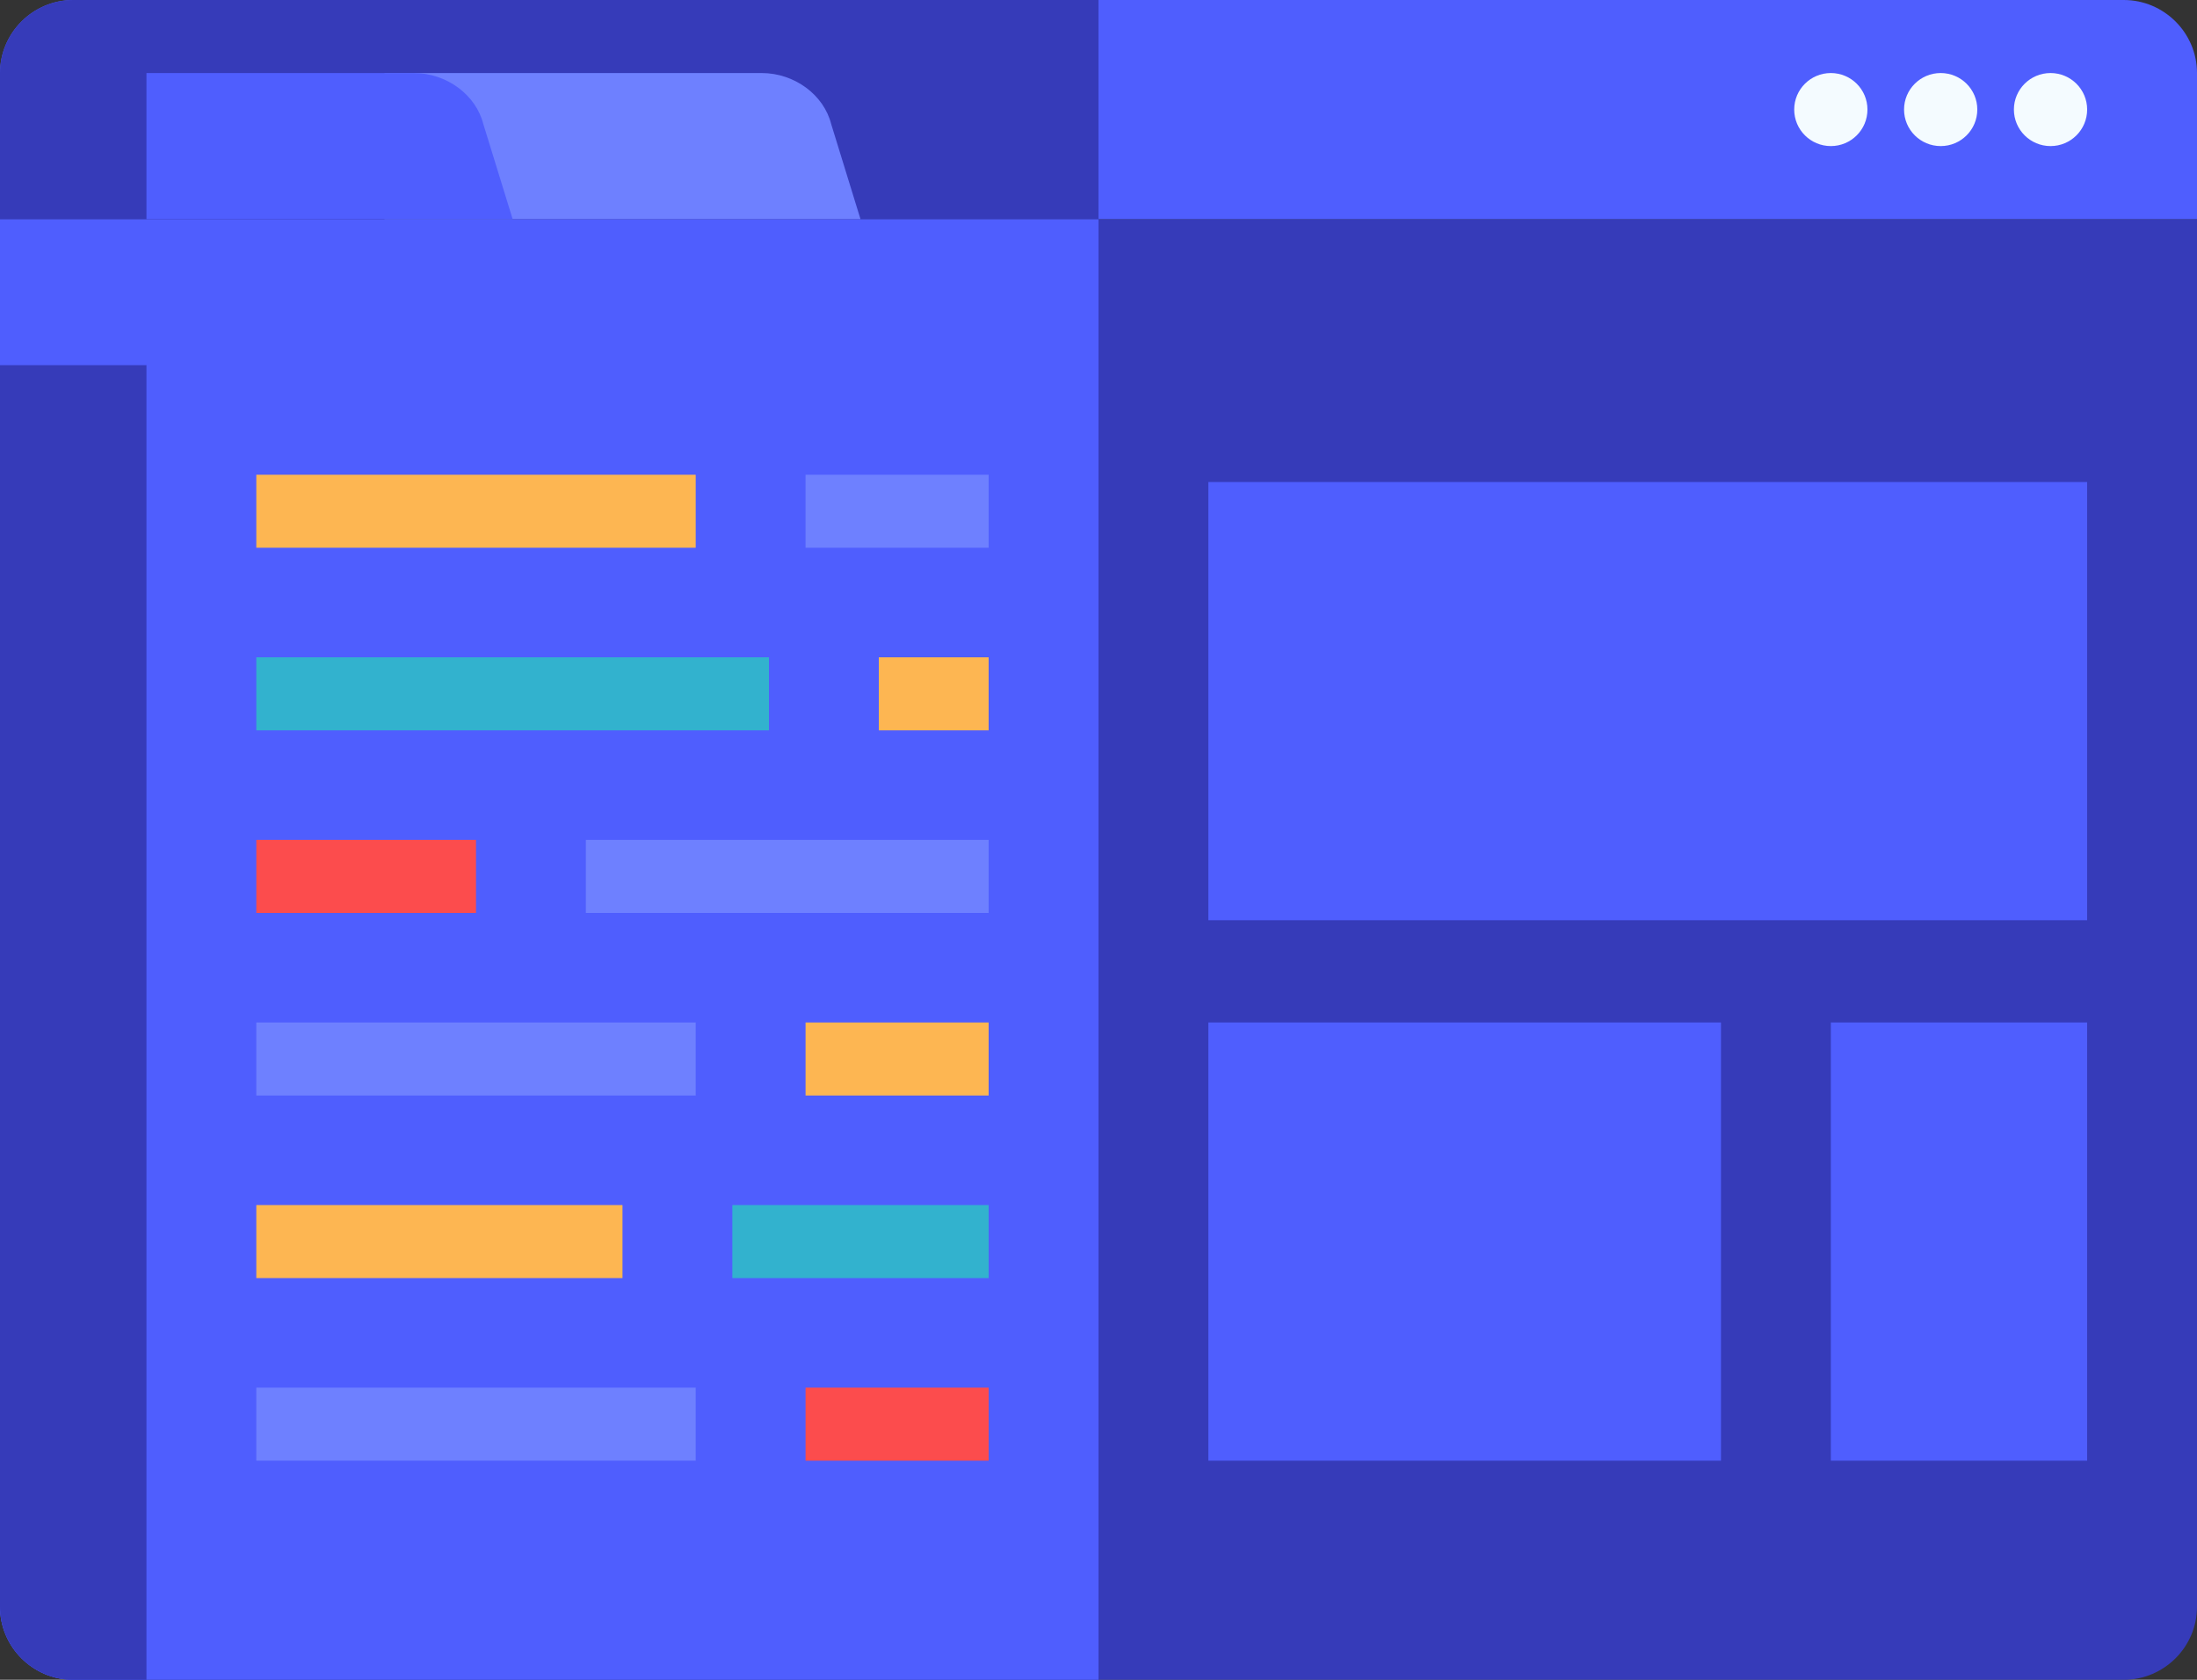 <svg xmlns="http://www.w3.org/2000/svg" width="68" height="52" viewBox="0 0 68 52" fill="none"><rect x="0" y="0" width="68" height="52" fill="#333333" stroke="none"/><path d="M65.733 52H2.267C1.02 52 0 50.983 0 49.739V6.783H68V49.739C68 50.983 66.98 52 65.733 52Z" fill="#363BB9"></path><path d="M68 6.783H0V2.261C0 1.017 1.02 0 2.267 0H65.733C66.98 0 68 1.017 68 2.261V6.783Z" fill="#4F5EFE"></path><path d="M34 52H2.267C1.02 52 0 50.983 0 49.739V6.783H34V52Z" fill="#4F5EFE"></path><path d="M4.533 52H2.267C1.02 52 0 50.983 0 49.739V11.304H4.533V52Z" fill="#363BB9"></path><path d="M34 6.783H0V2.261C0 1.017 1.02 0 2.267 0H34V6.783Z" fill="#363BB9"></path><path d="M64.6 14.922H37.4V28.487H64.6V14.922Z" fill="#4F5EFE"></path><path d="M26.633 6.783H11.9V2.261H23.573C24.593 2.261 25.5 2.939 25.727 3.843L26.633 6.783Z" fill="#6E80FF"></path><path d="M15.867 6.783H4.533V2.261H12.807C13.827 2.261 14.733 2.939 14.96 3.843L15.867 6.783Z" fill="#4F5EFE"></path><path d="M53.267 31.652H37.4V45.217H53.267V31.652Z" fill="#4F5EFE"></path><path d="M64.6 31.652H56.667V45.217H64.6V31.652Z" fill="#4F5EFE"></path><path d="M63.467 4.522C64.093 4.522 64.6 4.016 64.6 3.391C64.6 2.767 64.093 2.261 63.467 2.261C62.841 2.261 62.333 2.767 62.333 3.391C62.333 4.016 62.841 4.522 63.467 4.522Z" fill="#F4FBFF"></path><path d="M60.067 4.522C60.693 4.522 61.2 4.016 61.2 3.391C61.2 2.767 60.693 2.261 60.067 2.261C59.441 2.261 58.933 2.767 58.933 3.391C58.933 4.016 59.441 4.522 60.067 4.522Z" fill="#F4FBFF"></path><path d="M56.667 4.522C57.293 4.522 57.8 4.016 57.8 3.391C57.8 2.767 57.293 2.261 56.667 2.261C56.041 2.261 55.533 2.767 55.533 3.391C55.533 4.016 56.041 4.522 56.667 4.522Z" fill="#F4FBFF"></path><path d="M21.533 14.696H7.933V16.956H21.533V14.696Z" fill="#FDB652"></path><path d="M23.8 20.348H7.933V22.609H23.8V20.348Z" fill="#32B2CE"></path><path d="M30.6 20.348H27.2V22.609H30.6V20.348Z" fill="#FDB652"></path><path d="M19.267 37.304H7.933V39.565H19.267V37.304Z" fill="#FDB652"></path><path d="M30.6 37.304H22.667V39.565H30.6V37.304Z" fill="#32B2CE"></path><path d="M30.6 14.696H24.933V16.956H30.6V14.696Z" fill="#6E80FF"></path><path d="M21.533 31.652H7.933V33.913H21.533V31.652Z" fill="#6E80FF"></path><path d="M30.6 31.652H24.933V33.913H30.6V31.652Z" fill="#FDB652"></path><path d="M14.733 26H7.933V28.261H14.733V26Z" fill="#FC4C4D"></path><path d="M30.6 26H18.133V28.261H30.6V26Z" fill="#6E80FF"></path><path d="M24.933 45.217L30.6 45.217L30.6 42.956L24.933 42.956L24.933 45.217Z" fill="#FC4C4D"></path><path d="M7.933 45.217L21.533 45.217L21.533 42.956L7.933 42.956L7.933 45.217Z" fill="#6E80FF"></path></svg>
